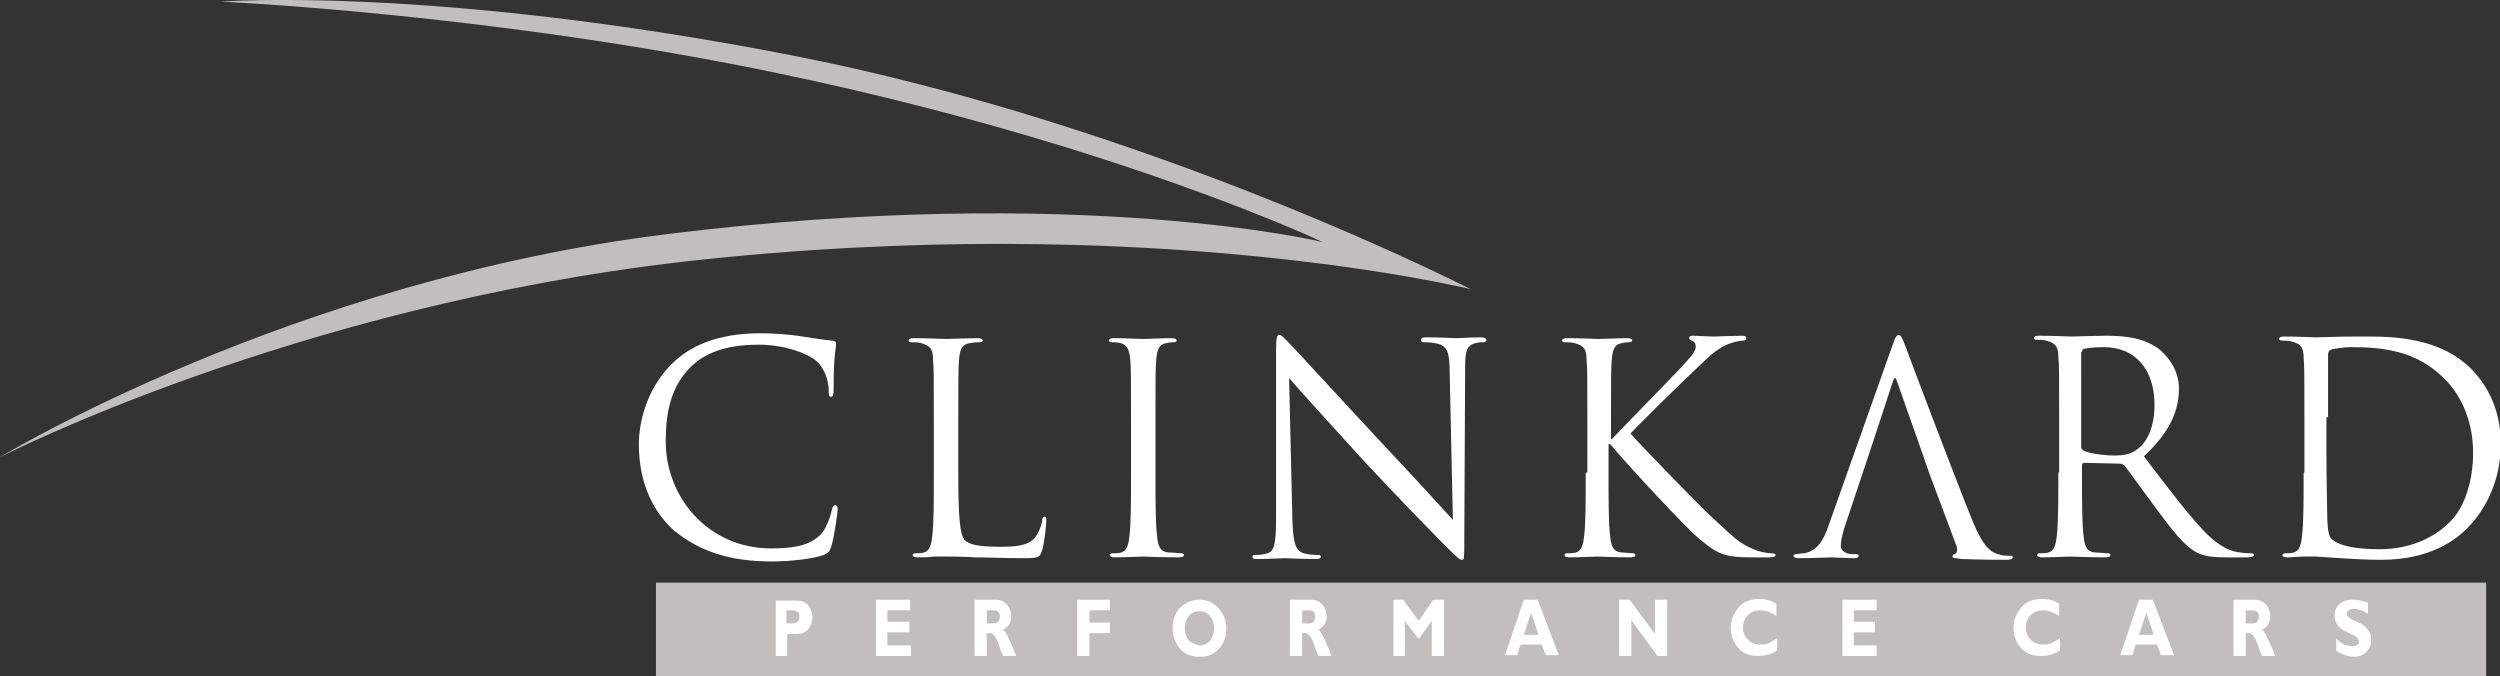 <?xml version="1.0" encoding="utf-8"?>
<!-- Generator: Adobe Illustrator 21.1.0, SVG Export Plug-In . SVG Version: 6.00 Build 0)  -->
<svg version="1.1" id="Layer_1" xmlns="http://www.w3.org/2000/svg" xmlns:xlink="http://www.w3.org/1999/xlink" x="0px" y="0px"
	 viewBox="0 0 306.8 83" style="enable-background:new 0 0 306.8 83;" xml:space="preserve">
<rect x="0" y="0" width="306.8" height="83" fill="#333333" stroke="none"/>
<style type="text/css">
	.st0{fill:#FFFFFF;}
	.st1{fill-rule:evenodd;clip-rule:evenodd;fill:#C1BEBD;}
</style>
<g>
	<path class="st0" d="M94.7,68.9c2.3,0,5-0.3,6.4-0.8c0.6-0.3,0.7-0.4,0.9-1c0.4-1.2,0.8-4.3,0.8-4.6c0-0.3-0.1-0.5-0.3-0.5
		c-0.2,0-0.3,0.1-0.4,0.5c-0.1,0.6-0.6,2.2-1.3,3c-1.4,1.5-3.5,1.8-6.2,1.8c-7.7,0-12.9-6.3-12.9-13.1c0-3.6,0.6-6.8,3.2-9.3
		c1.3-1.2,3.5-2.6,8.2-2.6c3.1,0,5.9,1,7.1,2c0.9,0.8,1.5,2.3,1.5,3.6c0,0.5,0,0.8,0.3,0.8c0.2,0,0.3-0.2,0.3-0.8
		c0-0.5,0-2.5,0.1-3.7c0.1-1.3,0.2-1.7,0.2-2c0-0.2-0.1-0.4-0.5-0.4c-1.1-0.1-2.3-0.3-3.6-0.5c-1.8-0.3-3.8-0.4-5.2-0.4
		c-5.5,0-8.8,1.7-10.9,3.8c-3.2,3.2-4,7.4-4,9.8c0,3.4,0.9,7.5,4.3,10.6C85.8,67.6,89.4,68.9,94.7,68.9"/>
	<path class="st0" d="M117.6,51.8c0-5.6,0-6.6,0.1-7.7c0.1-1.3,0.4-1.9,1.4-2c0.4-0.1,0.9-0.1,1.2-0.1c0.1,0,0.3-0.1,0.3-0.2
		c0-0.2-0.2-0.3-0.6-0.3c-1.1,0-3.7,0.1-3.9,0.1c-0.2,0-2.4-0.1-4-0.1c-0.4,0-0.6,0.1-0.6,0.3c0,0.1,0.1,0.2,0.3,0.2
		c0.3,0,0.9,0,1.2,0.1c1.2,0.3,1.5,0.8,1.5,2c0.1,1.1,0.1,2.1,0.1,7.7V58c0,3.4,0,6.3-0.2,7.8c-0.1,1-0.3,1.8-1,2
		c-0.3,0.1-0.8,0.1-1.1,0.1c-0.2,0-0.3,0.1-0.3,0.2c0,0.2,0.2,0.3,0.6,0.3c0.5,0,1.3,0,2-0.1c0.7,0,1.3,0,1.5,0c1,0,2.1,0,3.6,0.1
		c1.5,0,3.4,0.1,5.9,0.1c1.9,0,2-0.1,2.3-1c0.3-1,0.5-3.2,0.5-3.6c0-0.4,0-0.5-0.2-0.5c-0.2,0-0.3,0.2-0.3,0.5
		c-0.1,0.7-0.5,1.6-0.9,2.1c-0.9,1-2.4,1.1-4.3,1.1c-2.8,0-3.7-0.3-4.3-0.8c-0.6-0.6-0.8-2.9-0.8-8.2V51.8z"/>
	<path class="st0" d="M141.8,51.8c0-5.6,0-6.6,0.1-7.7c0.1-1.3,0.4-1.9,1.3-2c0.4-0.1,0.6-0.1,0.9-0.1c0.1,0,0.3-0.1,0.3-0.2
		c0-0.2-0.2-0.3-0.6-0.3c-1.1,0-3.3,0.1-3.5,0.1s-2.4-0.1-3.6-0.1c-0.4,0-0.6,0.1-0.6,0.3c0,0.1,0.1,0.2,0.3,0.2
		c0.3,0,0.7,0,1.1,0.1c0.8,0.2,1.1,0.8,1.2,2c0.1,1.1,0.1,2.1,0.1,7.7V58c0,3.4,0,6.3-0.2,7.8c-0.1,1-0.3,1.8-1,2
		c-0.3,0.1-0.8,0.1-1.1,0.1c-0.2,0-0.3,0.1-0.3,0.2c0,0.2,0.2,0.3,0.6,0.3c1.1,0,3.3-0.1,3.5-0.1s2.4,0.1,4.4,0.1
		c0.4,0,0.6-0.1,0.6-0.3c0-0.1-0.1-0.2-0.3-0.2c-0.3,0-1.1-0.1-1.6-0.1c-1.1-0.1-1.3-0.9-1.4-2c-0.2-1.5-0.2-4.3-0.2-7.8V51.8z"/>
	<path class="st0" d="M158.2,46.4c1.1,1.3,5.2,5.8,9.3,10.3c3.8,4.1,8.9,9.3,9.3,9.7c1.9,1.9,2.3,2.3,2.6,2.3c0.3,0,0.3-0.2,0.3-2.5
		l0.1-20.9c0-2.1,0.1-2.9,1.3-3.2c0.4-0.1,0.7-0.1,0.9-0.1c0.3,0,0.4-0.1,0.4-0.3c0-0.2-0.3-0.3-0.6-0.3c-1.5,0-2.6,0.1-3,0.1
		c-0.4,0-2.1-0.1-3.7-0.1c-0.4,0-0.7,0-0.7,0.3c0,0.1,0,0.3,0.3,0.3c0.3,0,1.1,0,1.8,0.2c1.1,0.3,1.4,1.1,1.4,3.4l0.4,18.2
		c-1.1-1.2-5-5.5-8.6-9.3c-5.5-5.9-10.8-11.7-11.4-12.3c-0.4-0.4-1-1.1-1.3-1.1s-0.4,0.4-0.4,1.8l0,20.5c0,3.3-0.2,4.3-1.1,4.5
		c-0.5,0.2-1.2,0.2-1.5,0.2c-0.2,0-0.3,0.1-0.3,0.2c0,0.3,0.2,0.3,0.6,0.3c1.6,0,3.1-0.1,3.4-0.1c0.3,0,1.8,0.1,3.8,0.1
		c0.4,0,0.6-0.1,0.6-0.3c0-0.1-0.1-0.2-0.3-0.2c-0.3,0-1.1,0-1.8-0.2c-1-0.3-1.3-1.2-1.4-4.1L158.2,46.4z"/>
	<path class="st0" d="M194.6,58c0,3.4,0,6.3-0.2,7.8c-0.1,1-0.3,1.8-1,2c-0.3,0.1-0.8,0.1-1.1,0.1c-0.2,0-0.3,0.1-0.3,0.2
		c0,0.2,0.2,0.3,0.6,0.3c1.1,0,3.1-0.1,3.4-0.1s2.4,0.1,4.1,0.1c0.4,0,0.6-0.1,0.6-0.3c0-0.1-0.1-0.2-0.3-0.2
		c-0.3,0-0.9-0.1-1.4-0.1c-1.1-0.1-1.3-0.9-1.4-2c-0.2-1.5-0.2-4.3-0.2-7.8v-3.5h0.2c1.7,2.1,9.3,10.3,10.9,11.6
		c1.5,1.2,2.4,2,4.3,2.2c0.8,0.1,1.5,0.1,2.5,0.1h1.8c0.6,0,0.8-0.1,0.8-0.3c0-0.1-0.2-0.2-0.5-0.2s-1.3-0.1-2.2-0.5
		c-1.7-0.7-2.3-1.3-5.3-4.1c-1.5-1.4-8.9-9-9.8-10.1c0.8-0.9,7-7,7.9-7.8c1.6-1.5,2.4-2.4,3.9-3.1c0.7-0.3,1.5-0.5,2-0.5
		c0.3,0,0.4-0.1,0.4-0.3s-0.1-0.3-0.5-0.3c-0.9,0-3.3,0.1-3.4,0.1c-0.9,0-2-0.1-2.7-0.1c-0.3,0-0.4,0.1-0.4,0.3
		c0,0.1,0.1,0.2,0.3,0.3c0.3,0.1,0.5,0.3,0.5,0.8c0,0.6-0.9,1.5-1.9,2.6c-1.3,1.4-7.8,8-8.4,8.7h-0.1v-2.1c0-5.6,0-6.6,0.1-7.7
		c0.1-1.3,0.4-1.9,1.3-2c0.4-0.1,0.6-0.1,0.9-0.1c0.1,0,0.3-0.1,0.3-0.2c0-0.2-0.2-0.3-0.6-0.3c-1.1,0-3.1,0.1-3.5,0.1
		c-0.2,0-2.3-0.1-3.9-0.1c-0.4,0-0.6,0.1-0.6,0.3c0,0.1,0.1,0.2,0.3,0.2c0.3,0,0.9,0,1.2,0.1c1.2,0.3,1.5,0.8,1.5,2
		c0.1,1.1,0.1,2.1,0.1,7.7V58z"/>
	<path class="st0" d="M224.4,64.5c-0.6,1.8-1.4,3.1-3,3.4c-0.3,0-0.8,0.1-1,0.1c-0.2,0-0.3,0.1-0.3,0.2c0,0.2,0.2,0.3,0.7,0.3
		c1.7,0,3.6-0.1,4-0.1c0.4,0,1.9,0.1,2.8,0.1c0.3,0,0.5-0.1,0.5-0.3c0-0.1-0.1-0.2-0.4-0.2h-0.4c-0.6,0-1.4-0.3-1.4-1
		c0-0.6,0.2-1.5,0.5-2.4l2.1-6.3c0.1-0.2,3.6-10.9,3.8-11.5c0.2-0.5,0.3-0.6,0.5,0c0.2,0.6,4,11.3,4,11.4l3.3,8.8
		c0.2,0.6,0,0.9-0.2,1c-0.1,0-0.3,0.1-0.3,0.3c0,0.2,0.4,0.2,1.1,0.3c2.5,0.1,5.1,0.1,5.6,0.1c0.4,0,0.7-0.1,0.7-0.3
		c0-0.2-0.1-0.2-0.4-0.2c-0.4,0-0.9,0-1.4-0.2c-0.8-0.2-1.8-0.8-3.1-4c-2.2-5.4-7.8-20.2-8.3-21.6c-0.4-1.1-0.6-1.3-0.8-1.3
		c-0.2,0-0.4,0.2-0.8,1.4L224.4,64.5z"/>
	<path class="st0" d="M252.6,58c0,3.4,0,6.3-0.2,7.8c-0.1,1-0.3,1.8-1,2c-0.3,0.1-0.8,0.1-1.1,0.1c-0.2,0-0.3,0.1-0.3,0.2
		c0,0.2,0.2,0.3,0.6,0.3c1.1,0,3.3-0.1,3.4-0.1c0.2,0,2.4,0.1,4.4,0.1c0.4,0,0.6-0.1,0.6-0.3c0-0.1-0.1-0.2-0.3-0.2
		c-0.3,0-1.1-0.1-1.6-0.1c-1.1-0.1-1.3-0.9-1.4-2c-0.2-1.5-0.2-4.3-0.2-7.8v-0.9c0-0.2,0.1-0.3,0.3-0.3l4.4,0.1
		c0.2,0,0.3,0.1,0.5,0.2c0.7,0.9,2.4,3.3,3.9,5.3c2,2.7,3.3,4.4,4.8,5.3c0.9,0.5,1.8,0.7,3.8,0.7h2.5c0.6,0,0.9-0.1,0.9-0.3
		c0-0.1-0.1-0.2-0.3-0.2c-0.2,0-0.7,0-1.4-0.1c-0.9-0.1-2.4-0.5-4.4-2.6c-2.1-2.2-4.5-5.4-7.4-9.2c3.2-3,4.3-5.6,4.3-8.3
		c0-2.5-1.6-4.2-2.5-4.9c-1.9-1.4-4.3-1.6-6.5-1.6c-1.1,0-3.8,0.1-4.2,0.1c-0.2,0-2.4-0.1-4-0.1c-0.4,0-0.6,0.1-0.6,0.3
		c0,0.1,0.1,0.2,0.3,0.2c0.3,0,0.9,0,1.2,0.1c1.2,0.3,1.5,0.8,1.5,2c0.1,1.1,0.1,2.1,0.1,7.7V58z M255.5,43.2c0-0.2,0.1-0.4,0.3-0.4
		c0.4-0.1,1.3-0.2,2.4-0.2c3.8,0,6.2,2.7,6.2,7.1c0,2.7-0.9,4.6-2.2,5.5c-0.8,0.6-1.8,0.7-2.7,0.7c-1.6,0-3.2-0.3-3.8-0.6
		c-0.2-0.1-0.3-0.3-0.3-0.4V43.2z"/>
	<path class="st0" d="M282.7,58c0,3.4,0,6.3-0.2,7.8c-0.1,1-0.3,1.8-1,2c-0.3,0.1-0.8,0.1-1.1,0.1c-0.2,0-0.3,0.1-0.3,0.2
		c0,0.2,0.2,0.3,0.6,0.3c0.5,0,1.4-0.1,2.1-0.1c0.8,0,1.4,0,1.4,0c0.2,0,1.4,0.1,3,0.2c1.5,0.1,3.4,0.2,5,0.2
		c6.1,0,9.3-2.5,10.8-4.1c2-2.1,3.9-5.6,3.9-10.1c0-4.3-1.7-7.2-3.5-9.1c-4.3-4.4-10.8-4.1-14.3-4.1c-2.1,0-4.4,0.1-4.8,0.1
		c-0.2,0-2.4-0.1-4-0.1c-0.4,0-0.6,0.1-0.6,0.3c0,0.1,0.1,0.2,0.3,0.2c0.3,0,0.9,0,1.2,0.1c1.2,0.3,1.5,0.8,1.5,2
		c0.1,1.1,0.1,2.1,0.1,7.7V58z M285.7,51.2c0-2.8,0-6.4,0-7.6c0-0.4,0.1-0.6,0.4-0.7c0.3-0.1,1.6-0.3,2.3-0.3c4.3,0,8.3,0.5,11.7,4
		c1.5,1.5,3.4,4.5,3.4,9c0,3.3-1,6.7-2.9,8.5c-2.1,2.1-5.2,3.3-8.5,3.3c-4.2,0-5.6-0.8-6.1-1.4c-0.3-0.4-0.4-1.8-0.4-2.7
		c0-0.7-0.1-4-0.1-7.8V51.2z"/>
	<rect x="80.5" y="71.5" class="st1" width="224.6" height="11.5"/>
	<path class="st0" d="M95.2,80.5h1.4v-2.7h1.2c0.6,0,1.1-0.2,1.4-0.6c0.3-0.4,0.5-0.9,0.5-1.5c0-0.5-0.2-1-0.5-1.4
		c-0.3-0.4-0.8-0.6-1.4-0.6h-2.6V80.5z M97.1,74.9c0.4,0,0.7,0.1,0.8,0.2c0.2,0.1,0.2,0.3,0.2,0.6c0,0.5-0.3,0.8-0.9,0.8h-0.7v-1.6
		H97.1z"/>
	<polygon class="st0" points="108.9,79.2 108.9,77.6 111.6,77.6 111.6,76.3 108.9,76.3 108.9,74.9 111.7,74.9 111.7,73.6 
		107.5,73.6 107.5,80.5 111.8,80.5 111.8,79.2 	"/>
	<path class="st0" d="M119.7,80.5h1.4v-2.8h0.4c0.2,0,0.4,0.1,0.5,0.3c0.2,0.2,0.4,0.6,0.6,1.2c0.2,0.6,0.4,1.1,0.5,1.3h1.6
		c-0.2-0.6-0.5-1.3-0.8-1.9c-0.3-0.7-0.5-1.1-0.8-1.3c0.7-0.4,1-0.9,1-1.7c0-0.5-0.2-1-0.5-1.4c-0.4-0.4-0.8-0.6-1.4-0.6h-2.6V80.5z
		 M121.9,74.9c0.6,0,0.8,0.3,0.8,0.8c0,0.3-0.1,0.4-0.2,0.6c-0.1,0.1-0.3,0.2-0.6,0.2h-0.8v-1.6H121.9z"/>
	<polygon class="st0" points="132.2,73.6 132.2,80.5 133.7,80.5 133.7,77.7 136.2,77.7 136.2,76.4 133.7,76.4 133.7,74.9 
		136.2,74.9 136.2,73.6 	"/>
	<path class="st0" d="M144.8,74.6c-0.6,0.7-0.9,1.5-0.9,2.5c0,0.9,0.3,1.8,0.9,2.5c0.6,0.7,1.4,1,2.4,1c1,0,1.8-0.3,2.4-1
		c0.6-0.7,0.9-1.5,0.9-2.5c0-0.9-0.3-1.7-0.9-2.4c-0.6-0.7-1.4-1.1-2.4-1.1C146.3,73.6,145.5,73.9,144.8,74.6 M145.9,78.6
		c-0.3-0.4-0.5-0.9-0.5-1.5c0-0.6,0.2-1.1,0.5-1.5c0.3-0.4,0.8-0.6,1.3-0.6c0.5,0,1,0.2,1.3,0.6c0.3,0.4,0.5,0.9,0.5,1.5
		c0,0.6-0.2,1.1-0.5,1.5c-0.3,0.4-0.8,0.6-1.3,0.6C146.7,79.1,146.2,78.9,145.9,78.6"/>
	<path class="st0" d="M158.4,80.5h1.4v-2.8h0.4c0.2,0,0.4,0.1,0.5,0.3c0.2,0.2,0.4,0.6,0.6,1.2c0.2,0.6,0.4,1.1,0.5,1.3h1.6
		c-0.2-0.6-0.5-1.3-0.8-1.9c-0.3-0.7-0.5-1.1-0.8-1.3c0.7-0.4,1-0.9,1-1.7c0-0.5-0.2-1-0.5-1.4c-0.4-0.4-0.8-0.6-1.4-0.6h-2.6V80.5z
		 M160.6,74.9c0.6,0,0.8,0.3,0.8,0.8c0,0.3-0.1,0.4-0.2,0.6c-0.1,0.1-0.3,0.2-0.6,0.2h-0.8v-1.6H160.6z"/>
	<polygon class="st0" points="172.2,73.6 171,73.6 171,80.5 172.4,80.5 172.4,76.2 174,78.3 174.2,78.3 175.7,76.2 175.7,80.5 
		177.2,80.5 177.2,73.6 175.9,73.6 174.1,76.2 	"/>
	<path class="st0" d="M187,73.6l-2.3,6.8h1.5l0.4-1.3h2.6l0.5,1.3h1.6l-2.6-6.8H187z M187,77.9l0.9-2.7l0.9,2.7H187z"/>
	<polygon class="st0" points="203.1,73.6 203.1,77.8 200,73.6 198.7,73.6 198.7,80.5 200.2,80.5 200.2,76.1 203.4,80.5 204.6,80.5 
		204.6,73.6 	"/>
	<path class="st0" d="M216.9,79c-0.3,0.1-0.6,0.1-0.9,0.1c-0.6,0-1.1-0.2-1.5-0.6c-0.4-0.4-0.6-0.9-0.6-1.5c0-0.6,0.2-1.1,0.6-1.5
		c0.4-0.4,0.9-0.6,1.5-0.6c0.6,0,1.3,0.2,2,0.7v-1.5c-0.6-0.4-1.3-0.6-2.1-0.6c-1,0-1.9,0.3-2.5,1c-0.6,0.7-1,1.5-1,2.5
		c0,1,0.3,1.8,0.9,2.5c0.6,0.7,1.4,1,2.5,1c0.8,0,1.6-0.2,2.3-0.7v-1.5C217.5,78.7,217.1,78.9,216.9,79"/>
	<polygon class="st0" points="227.5,79.2 227.5,77.6 230.1,77.6 230.1,76.3 227.5,76.3 227.5,74.9 230.3,74.9 230.3,73.6 
		226.1,73.6 226.1,80.5 230.3,80.5 230.3,79.2 	"/>
	<path class="st0" d="M251.6,79c-0.3,0.1-0.6,0.1-0.9,0.1c-0.6,0-1.1-0.2-1.5-0.6c-0.4-0.4-0.6-0.9-0.6-1.5c0-0.6,0.2-1.1,0.6-1.5
		c0.4-0.4,0.9-0.6,1.5-0.6c0.6,0,1.3,0.2,2,0.7v-1.5c-0.6-0.4-1.3-0.6-2.1-0.6c-1,0-1.9,0.3-2.5,1c-0.6,0.7-1,1.5-1,2.5
		c0,1,0.3,1.8,0.9,2.5c0.6,0.7,1.4,1,2.5,1c0.8,0,1.6-0.2,2.3-0.7v-1.5C252.3,78.7,251.8,78.9,251.6,79"/>
	<path class="st0" d="M262.5,73.6l-2.3,6.8h1.5l0.4-1.3h2.6l0.5,1.3h1.6l-2.6-6.8H262.5z M262.5,77.9l0.9-2.7l0.9,2.7H262.5z"/>
	<path class="st0" d="M274.2,80.5h1.4v-2.8h0.4c0.2,0,0.4,0.1,0.5,0.3c0.2,0.2,0.4,0.6,0.6,1.2c0.2,0.6,0.4,1.1,0.5,1.3h1.6
		c-0.2-0.6-0.5-1.3-0.8-1.9c-0.3-0.7-0.5-1.1-0.8-1.3c0.7-0.4,1-0.9,1-1.7c0-0.5-0.2-1-0.5-1.4c-0.4-0.4-0.8-0.6-1.4-0.6h-2.6V80.5z
		 M276.4,74.9c0.6,0,0.8,0.3,0.8,0.8c0,0.3-0.1,0.4-0.2,0.6c-0.1,0.1-0.3,0.2-0.6,0.2h-0.8v-1.6H276.4z"/>
	<path class="st0" d="M288.7,73.6c-0.7,0-1.2,0.2-1.6,0.5c-0.4,0.4-0.6,0.8-0.6,1.4c0,0.5,0.1,0.8,0.3,1.1c0.2,0.3,0.4,0.5,0.7,0.7
		s0.6,0.3,1,0.5c0.4,0.2,0.7,0.3,0.8,0.5c0.1,0.1,0.2,0.3,0.2,0.4c0,0.4-0.3,0.6-0.8,0.6c-0.3,0-0.7-0.1-1-0.2
		c-0.3-0.1-0.6-0.4-1-0.7v1.5c0.7,0.4,1.4,0.7,2.1,0.7c0.7,0,1.2-0.2,1.6-0.6c0.4-0.4,0.6-0.9,0.6-1.5c0-0.4-0.1-0.8-0.3-1.1
		c-0.2-0.3-0.4-0.5-0.7-0.7c-0.3-0.2-0.6-0.3-1-0.5c-0.4-0.2-0.7-0.3-0.8-0.5c-0.1-0.1-0.2-0.2-0.2-0.4c0-0.2,0.1-0.3,0.2-0.4
		c0.2-0.1,0.4-0.2,0.6-0.2c0.5,0,1.1,0.2,1.8,0.6v-1.3C290,73.7,289.3,73.6,288.7,73.6"/>
	<path class="st1" d="M0,56.1c0,0,35.7-21.7,82.1-27.4c50.4-6.2,80.2,1,80.2,1S137,17.7,96,9.1C60.8,1.7,27.1,0.2,27.1,0.2
		s25.7-2,69.6,6.5c44.5,8.6,83.8,28.8,83.8,28.8s-39.6-9.8-96.5-3.4C36,37.6,0,56.1,0,56.1"/>
</g>
</svg>
